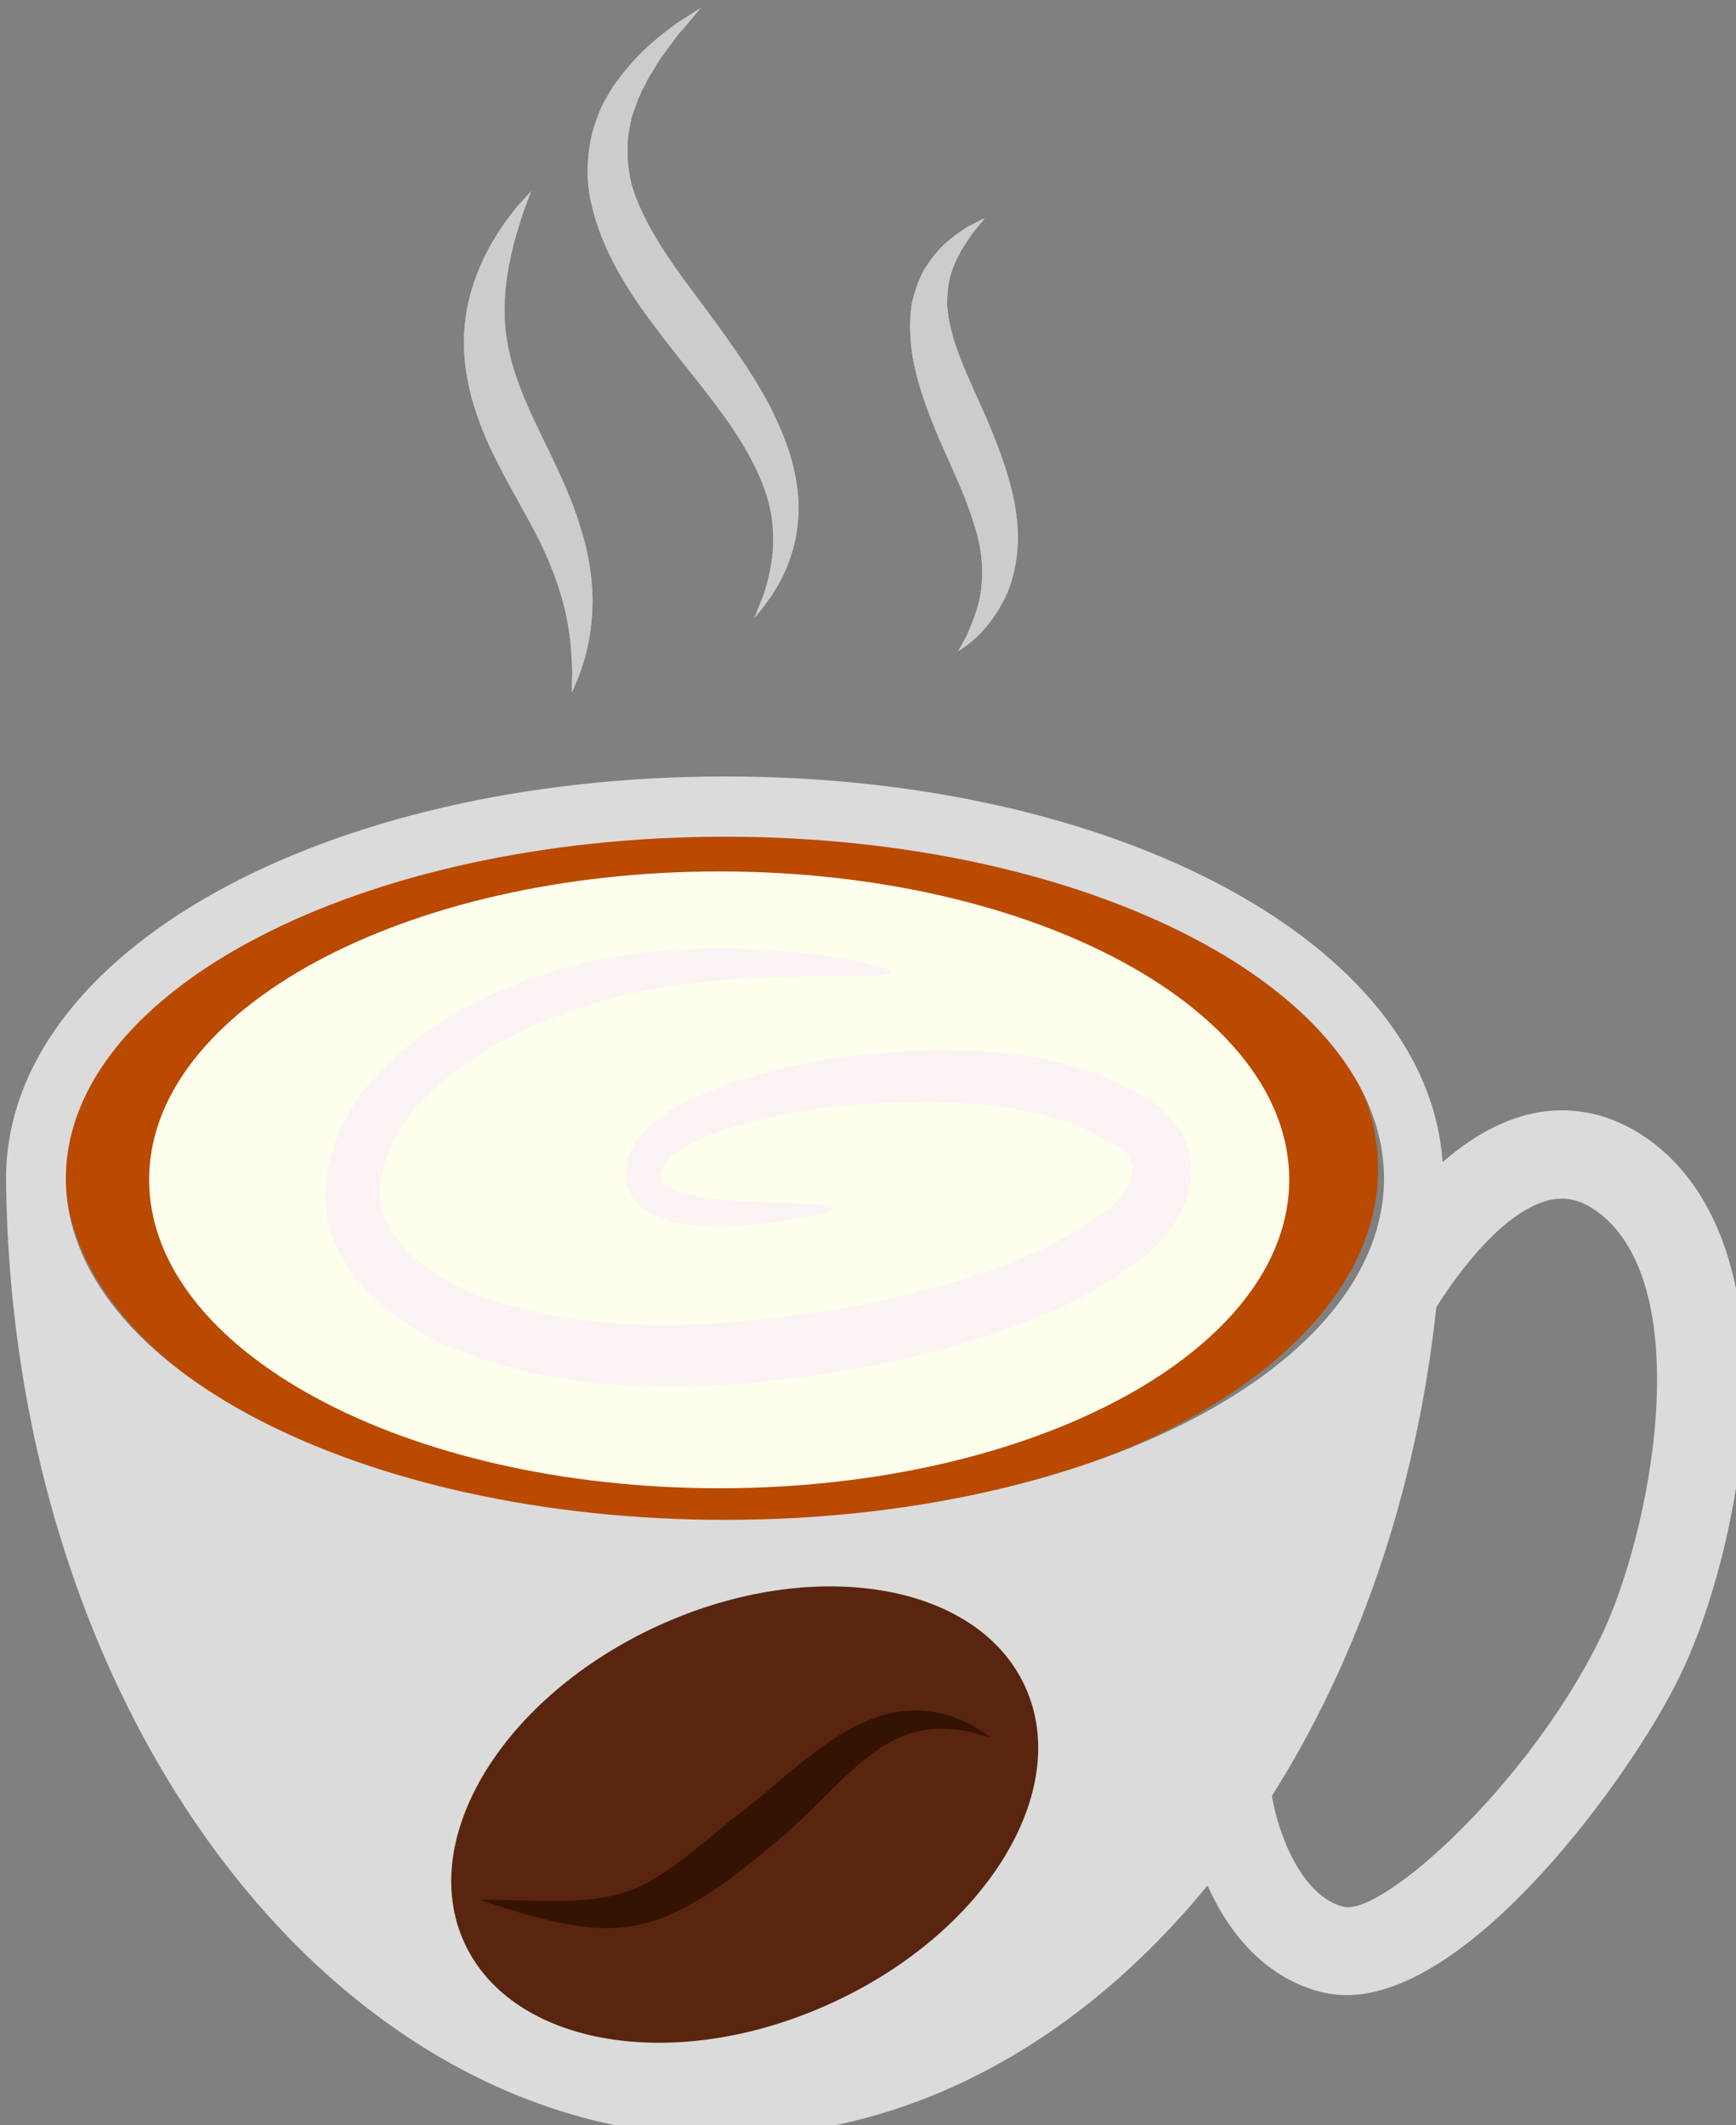 <?xml version="1.0" encoding="UTF-8" standalone="no"?>
<!-- Created with Inkscape (http://www.inkscape.org/) -->

<svg
   xmlns:dc="http://purl.org/dc/elements/1.1/"
   xmlns:cc="http://creativecommons.org/ns#"
   xmlns:rdf="http://www.w3.org/1999/02/22-rdf-syntax-ns#"
   xmlns:svg="http://www.w3.org/2000/svg"
   xmlns="http://www.w3.org/2000/svg"
   xmlns:sodipodi="http://sodipodi.sourceforge.net/DTD/sodipodi-0.dtd"
   xmlns:inkscape="http://www.inkscape.org/namespaces/inkscape"
   width="1099.747mm"
   height="1346.134mm"
   viewBox="0 0 1099.747 1346.134"
   version="1.1"
   id="svg8"
   inkscape:version="0.92.4 (5da689c313, 2019-01-14)"
   sodipodi:docname="Cappuccino.svg">
  <rect x="0" y="0" width="1099.747" height="1346.134" fill="#808080" stroke="none"/>
  <defs
     id="defs2">
    <style
       type="text/css"
       id="style2">
   <![CDATA[
    .fil3 {fill:#A6B8BE}
    .fil1 {fill:#A6B8BE}
    .fil4 {fill:#597480}
    .fil0 {fill:#597480}
    .fil2 {fill:#F0D98D}
   ]]>
  </style>
    <style
       type="text/css"
       id="style2-6">
   <![CDATA[
    .fil0 {fill:#EDEBE8;fill-rule:nonzero}
    .fil1 {fill:#F4F4F4;fill-rule:nonzero}
   ]]>
  </style>
    <style
       type="text/css"
       id="style2-2">
   <![CDATA[
    .fil3 {fill:#006837;fill-rule:nonzero}
    .fil2 {fill:#CCCCCC;fill-rule:nonzero}
    .fil1 {fill:#CCCCCC;fill-rule:nonzero}
    .fil0 {fill:#FAFFD6;fill-rule:nonzero}
   ]]>
  </style>
    <style
       type="text/css"
       id="style2-9">
   <![CDATA[
    .str0 {stroke:white;stroke-width:70.56}
    .fil10 {fill:#351302;fill-rule:nonzero}
    .fil1 {fill:#467691;fill-rule:nonzero}
    .fil6 {fill:#59180E;fill-rule:nonzero}
    .fil9 {fill:#59250E;fill-rule:nonzero}
    .fil7 {fill:#703213;fill-rule:nonzero}
    .fil8 {fill:#7C3516;fill-rule:nonzero}
    .fil2 {fill:#843523;fill-rule:nonzero}
    .fil3 {fill:#96442D;fill-rule:nonzero}
    .fil5 {fill:#CCCCCC;fill-rule:nonzero}
    .fil4 {fill:#E89C2D;fill-rule:nonzero}
    .fil11 {fill:#F4F2F2;fill-rule:nonzero}
    .fil0 {fill:white;fill-rule:nonzero}
   ]]>
  </style>
  </defs>
  <sodipodi:namedview
     id="base"
     pagecolor="#ffffff"
     bordercolor="#666666"
     borderopacity="1.0"
     inkscape:pageopacity="0.0"
     inkscape:pageshadow="2"
     inkscape:zoom="0.0875"
     inkscape:cx="1284.3254"
     inkscape:cy="2809.2098"
     inkscape:document-units="mm"
     inkscape:current-layer="Vrstva_x0020_1-4"
     showgrid="false"
     inkscape:window-width="1920"
     inkscape:window-height="1001"
     inkscape:window-x="-9"
     inkscape:window-y="-9"
     inkscape:window-maximized="1" />
  <g
     inkscape:label="Vrstva 1"
     inkscape:groupmode="layer"
     id="layer1"
     transform="translate(413.421,454.031)">
 
 <g
   transform="matrix(0.265,0,0,0.265,-2850.999,-3706.675)"
   id="Vrstva_x0020_1">

  
  
  
  
  
  
  
 
 
 

 
 <g
   transform="translate(795.891,299.21)"
   id="Vrstva_x0020_1-4">

  <path
   inkscape:connector-curvature="0"
   d="m 11697,14769 c 0,469.809 -702.793,850.008 -1569.443,850.008 -867.93,0 -1570.723,-380.199 -1570.723,-850.008 0,-468.529 702.793,-848.728 1570.723,-848.728 866.65,0 1569.443,380.199 1569.443,848.728 z"
   style="fill:#b94a00;fill-opacity:1;fill-rule:nonzero;stroke-width:1.28"
   id="path7-1"
   class="fil0" />
<path
   inkscape:connector-curvature="0"
   d="m 11484.516,14794.656 c 0,407.771 -609.992,737.767 -1362.203,737.767 -753.322,0 -1363.313,-329.996 -1363.313,-737.767 0,-406.661 609.991,-736.656 1363.313,-736.656 752.211,0 1362.203,329.995 1362.203,736.656 z"
   style="fill:#fdffec;fill-opacity:1;fill-rule:nonzero;stroke-width:1.111"
   id="path7"
   class="fil0" />

  <path
   inkscape:connector-curvature="0"
   d="m 12227,15893 c -172,349 -519,661 -612,640 -99,-24 -156,-170 -172,-265 205,-324 346,-726 393,-1168 57,-91 165,-233 273,-257 26,-5 65,-8 117,32 235,182 124,768 1,1018 z m -2091,-285 c -870,0 -1576,-365 -1576,-816 0,-451 706,-817 1576,-817 870,0 1575,366 1575,817 0,451 -705,816 -1575,816 z m 2220,-900 c -90,-69 -191,-93 -292,-71 -80,18 -151,62 -213,116 -35,-520 -775,-922 -1715,-922 -964,0 -1719,422 -1719,961 11,1267 776,2290 1719,2290 444,0 848,-227 1153,-600 52,116 140,223 277,256 18,4 37,6 56,6 299,0 678,-521 794,-758 149,-301 288,-1008 -60,-1278 z"
   style="fill:#dbdbdb;fill-opacity:1;fill-rule:nonzero"
   id="path9"
   class="fil1" />

  
  
  
  
 
 
 <g
   transform="translate(6668.477,133.65)"
   id="Vrstva_x0020_1-2">

  
  
  
  
  
  
  <path
   d="m 3003.745,12298.022 c 0,0 -6.487,16.681 -17.608,47.264 -10.194,30.582 -25.022,75.066 -35.216,128.817 -10.194,53.751 -15.755,116.77 -4.634,183.495 11.121,66.726 38.923,136.231 75.993,212.224 36.143,75.066 75.066,151.986 98.235,228.905 25.022,76.92 33.363,151.986 28.729,212.225 -3.707,61.165 -17.608,107.502 -28.729,139.011 -12.048,30.582 -19.462,46.337 -19.462,46.337 0,0 0,-17.608 0.927,-50.044 -0.927,-32.436 -2.78,-77.846 -13.901,-131.598 -11.121,-53.751 -31.509,-113.062 -63.018,-177.934 -31.509,-63.945 -74.139,-132.524 -113.989,-214.078 -38.923,-81.553 -67.652,-171.447 -67.652,-256.707 -1.853,-85.261 23.169,-157.546 49.117,-211.298 26.875,-54.677 56.531,-92.674 76.92,-118.623 22.242,-24.095 34.289,-37.996 34.289,-37.996 z"
   style="fill:#cccccc;fill-rule:nonzero;stroke-width:0.927"
   id="path19"
   class="fil5"
   inkscape:connector-curvature="0" />

  <path
   d="m 3408.731,11860.6 c 0,0 -15.755,18.534 -42.63,50.97 -14.828,14.828 -28.729,37.07 -46.337,60.239 -9.268,11.121 -16.681,25.022 -25.022,38.923 -4.634,7.414 -9.267,13.901 -12.974,21.315 -3.707,7.414 -7.414,15.755 -12.048,23.168 -3.707,8.341 -7.414,16.682 -11.121,25.023 -2.78,8.34 -5.561,16.681 -9.268,25.948 -7.414,17.608 -9.267,37.07 -12.974,55.605 -4.634,37.996 -2.78,78.773 7.414,120.476 24.095,83.407 80.627,168.667 148.279,258.562 66.725,89.894 134.378,179.788 183.495,273.389 23.169,47.263 43.557,94.527 54.678,141.791 11.121,46.337 15.755,92.674 11.121,133.451 -7.414,82.48 -39.85,139.938 -63.019,176.081 -25.022,35.216 -40.777,52.824 -40.777,52.824 0,0 8.341,-21.315 24.095,-61.165 12.048,-39.849 26.876,-98.234 18.535,-167.74 -6.487,-68.579 -41.703,-144.572 -93.601,-222.418 -52.824,-78.773 -123.257,-159.4 -193.689,-253.928 -69.506,-92.674 -131.597,-197.396 -150.132,-310.458 -8.341,-56.532 -2.78,-112.136 12.048,-160.327 8.341,-23.168 15.755,-46.337 27.802,-64.872 5.56,-10.194 11.121,-19.461 16.681,-28.729 6.487,-9.267 12.974,-17.608 18.535,-25.022 49.117,-63.945 100.088,-101.941 134.378,-126.964 36.143,-23.168 56.531,-36.142 56.531,-36.142 z"
   style="fill:#cccccc;fill-rule:nonzero;stroke-width:0.927"
   id="path21"
   class="fil5"
   inkscape:connector-curvature="0" />

  <path
   d="m 4088.034,12362.894 c 0,0 -10.194,12.974 -28.729,35.216 -15.755,23.169 -40.777,57.458 -52.824,101.015 -6.487,22.242 -8.341,46.337 -8.341,71.359 1.853,25.949 7.414,53.751 15.755,82.48 17.608,57.458 49.117,121.404 80.627,193.69 30.582,72.285 58.385,147.352 68.579,221.491 11.121,74.139 -0.927,147.352 -25.022,199.25 -50.971,103.795 -117.696,129.744 -113.989,131.597 0,0 7.414,-13.901 21.315,-38.923 11.121,-26.876 28.729,-63.945 34.289,-111.209 5.56,-46.337 1.853,-100.088 -18.535,-158.473 -17.608,-59.312 -48.191,-123.257 -79.7,-194.616 -30.582,-72.286 -59.312,-146.425 -68.579,-222.418 -4.634,-37.997 -4.634,-75.993 1.853,-110.283 8.341,-34.289 19.462,-65.798 37.07,-89.894 31.509,-49.117 70.433,-73.212 95.454,-89.894 26.875,-13.901 40.777,-20.388 40.777,-20.388 z"
   style="fill:#cccccc;fill-rule:nonzero;stroke-width:0.927"
   id="path23"
   class="fil5"
   inkscape:connector-curvature="0" />

  <path
   d="m 3698.01,16605.59 c -341.999,156.272 -703.634,95.727 -808.36,-134.182 -104.727,-229.908 86.727,-542.452 427.907,-697.906 341.999,-155.454 702.815,-95.727 808.36,134.181 104.727,229.909 -87.545,542.453 -427.907,697.907 z"
   style="fill:#843523;fill-rule:nonzero;stroke-width:0.818"
   id="path25"
   class="fil2"
   inkscape:connector-curvature="0" />

  <path
   d="m 2924.013,16377.318 c 0,0 18,0 50.727,0 31.909,-0.818 79.363,0.818 135.818,0 56.454,-1.636 119.454,-7.364 177.545,-39.273 58.909,-31.909 119.454,-83.454 187.363,-139.908 35.182,-27.818 66.272,-50.727 97.363,-77.727 31.091,-26.182 62.181,-52.364 94.091,-76.091 31.909,-23.727 64.636,-45 99,-59.727 34.364,-14.727 69.545,-24.545 101.454,-25.363 65.454,-4.091 112.09,18 141.545,32.727 27.818,18 42.545,28.636 42.545,28.636 0,0 -17.182,-4.909 -49.091,-13.091 -31.091,-4.909 -76.909,-10.636 -125.999,4.909 -49.091,13.909 -99,51.545 -150.545,101.454 -27,27 -54.818,54.818 -83.454,83.455 -29.454,29.454 -65.454,58.908 -99.818,85.908 -66.272,54.818 -138.272,108.818 -218.454,139.091 -40.091,14.727 -81.818,20.454 -119.454,20.454 -37.636,0 -70.363,-5.727 -99,-11.454 -58.091,-13.091 -103.091,-27.818 -134.181,-37.637 -30.273,-10.636 -47.454,-16.363 -47.454,-16.363 z"
   style="fill:#59180e;fill-rule:nonzero;stroke-width:0.818"
   id="path27"
   class="fil6"
   inkscape:connector-curvature="0" />

  
  
  
  <path
   d="m 3003.745,12298.022 c 0,0 -6.487,16.681 -17.608,47.264 -10.194,30.582 -25.022,75.066 -35.216,128.817 -10.194,53.751 -15.755,116.77 -4.634,183.495 11.121,66.726 38.923,136.231 75.993,212.224 36.143,75.066 75.066,151.986 98.235,228.905 25.022,76.92 33.363,151.986 28.729,212.225 -3.707,61.165 -17.608,107.502 -28.729,139.011 -12.048,30.582 -19.462,46.337 -19.462,46.337 0,0 0,-17.608 0.927,-50.044 -0.927,-32.436 -2.78,-77.846 -13.901,-131.598 -11.121,-53.751 -31.509,-113.062 -63.018,-177.934 -31.509,-63.945 -74.139,-132.524 -113.989,-214.078 -38.923,-81.553 -67.652,-171.447 -67.652,-256.707 -1.853,-85.261 23.169,-157.546 49.117,-211.298 26.875,-54.677 56.531,-92.674 76.92,-118.623 22.242,-24.095 34.289,-37.996 34.289,-37.996 z"
   style="fill:#cccccc;fill-rule:nonzero;stroke-width:0.927"
   id="path35"
   class="fil5"
   inkscape:connector-curvature="0" />

  <path
   d="m 3408.731,11860.6 c 0,0 -15.755,18.534 -42.63,50.97 -14.828,14.828 -28.729,37.07 -46.337,60.239 -9.268,11.121 -16.681,25.022 -25.022,38.923 -4.634,7.414 -9.267,13.901 -12.974,21.315 -3.707,7.414 -7.414,15.755 -12.048,23.168 -3.707,8.341 -7.414,16.682 -11.121,25.023 -2.78,8.34 -5.561,16.681 -9.268,25.948 -7.414,17.608 -9.267,37.07 -12.974,55.605 -4.634,37.996 -2.78,78.773 7.414,120.476 24.095,83.407 80.627,168.667 148.279,258.562 66.725,89.894 134.378,179.788 183.495,273.389 23.169,47.263 43.557,94.527 54.678,141.791 11.121,46.337 15.755,92.674 11.121,133.451 -7.414,82.48 -39.85,139.938 -63.019,176.081 -25.022,35.216 -40.777,52.824 -40.777,52.824 0,0 8.341,-21.315 24.095,-61.165 12.048,-39.849 26.876,-98.234 18.535,-167.74 -6.487,-68.579 -41.703,-144.572 -93.601,-222.418 -52.824,-78.773 -123.257,-159.4 -193.689,-253.928 -69.506,-92.674 -131.597,-197.396 -150.132,-310.458 -8.341,-56.532 -2.78,-112.136 12.048,-160.327 8.341,-23.168 15.755,-46.337 27.802,-64.872 5.56,-10.194 11.121,-19.461 16.681,-28.729 6.487,-9.267 12.974,-17.608 18.535,-25.022 49.117,-63.945 100.088,-101.941 134.378,-126.964 36.143,-23.168 56.531,-36.142 56.531,-36.142 z"
   style="fill:#cccccc;fill-rule:nonzero;stroke-width:0.927"
   id="path37"
   class="fil5"
   inkscape:connector-curvature="0" />

  <path
   d="m 4088.034,12362.894 c 0,0 -10.194,12.974 -28.729,35.216 -15.755,23.169 -40.777,57.458 -52.824,101.015 -6.487,22.242 -8.341,46.337 -8.341,71.359 1.853,25.949 7.414,53.751 15.755,82.48 17.608,57.458 49.117,121.404 80.627,193.69 30.582,72.285 58.385,147.352 68.579,221.491 11.121,74.139 -0.927,147.352 -25.022,199.25 -50.971,103.795 -117.696,129.744 -113.989,131.597 0,0 7.414,-13.901 21.315,-38.923 11.121,-26.876 28.729,-63.945 34.289,-111.209 5.56,-46.337 1.853,-100.088 -18.535,-158.473 -17.608,-59.312 -48.191,-123.257 -79.7,-194.616 -30.582,-72.286 -59.312,-146.425 -68.579,-222.418 -4.634,-37.997 -4.634,-75.993 1.853,-110.283 8.341,-34.289 19.462,-65.798 37.07,-89.894 31.509,-49.117 70.433,-73.212 95.454,-89.894 26.875,-13.901 40.777,-20.388 40.777,-20.388 z"
   style="fill:#cccccc;fill-rule:nonzero;stroke-width:0.927"
   id="path39"
   class="fil5"
   inkscape:connector-curvature="0" />

  <path
   d="m 3720.101,16630.135 c -369.817,169.363 -762.542,103.909 -876.269,-145.636 -113.727,-249.544 94.091,-588.27 464.725,-757.633 369.817,-168.545 762.542,-103.091 876.269,146.454 113.727,248.726 -94.091,588.27 -464.725,756.815 z"
   style="fill:#59250e;fill-rule:nonzero;stroke-width:0.818"
   id="path41"
   class="fil9"
   inkscape:connector-curvature="0" />

  <path
   d="m 2880.649,16382.227 c 0,0 19.636,0 54.818,0.818 35.182,0 86.727,2.455 148.09,1.636 61.363,-0.818 130.09,-7.363 193.908,-40.908 64.636,-34.364 130.909,-90.818 204.545,-152.182 37.636,-29.454 72,-55.636 105.545,-85.09 33.545,-28.636 67.091,-56.455 102.272,-82.636 34.364,-25.364 69.545,-48.273 106.363,-64.636 36.818,-16.364 74.454,-27 108.818,-28.637 70.363,-4.909 121.09,18.818 152.181,34.364 31.091,18.818 46.636,30.272 46.636,30.272 0,0 -18.818,-4.909 -52.364,-14.727 -33.545,-5.727 -83.454,-13.091 -137.454,3.273 -54,14.727 -108.818,55.636 -166.09,110.454 -28.636,28.636 -58.909,58.091 -90.818,89.182 -31.909,31.909 -71.182,63.817 -107.181,93.272 -72.818,59.727 -150.545,117.818 -236.454,150.545 -43.364,16.363 -88.363,22.909 -127.636,22.909 -40.909,0.818 -76.091,-5.727 -108,-11.455 -63,-13.091 -111.272,-28.636 -144.818,-39.272 -33.545,-10.637 -52.363,-17.182 -52.363,-17.182 z"
   style="fill:#351302;fill-rule:nonzero;stroke-width:0.818"
   id="path43"
   class="fil10"
   inkscape:connector-curvature="0" />

  <path
   d="m 3726.846,14730.48 c 0,5.269 -19.318,10.538 -56.199,18.441 -37.759,7.024 -93.08,16.684 -166.841,21.952 -36.881,1.757 -79.03,3.513 -125.57,-2.634 -23.709,-3.512 -49.174,-7.025 -76.396,-19.318 -13.172,-5.269 -31.612,-16.685 -43.906,-29.856 -13.172,-13.172 -23.709,-30.734 -27.221,-50.053 -4.391,-19.318 -0.878,-39.515 4.391,-59.711 6.147,-20.197 14.928,-35.125 26.343,-50.053 21.953,-28.099 48.296,-48.296 76.396,-64.98 55.321,-34.246 116.789,-57.077 180.891,-76.396 64.102,-19.318 132.595,-35.124 203.722,-46.54 36.002,-6.146 74.639,-9.659 111.52,-12.293 36.881,-4.391 75.518,-5.269 115.033,-7.025 78.152,-0.878 160.695,0 245.871,14.05 84.299,14.928 173.866,37.759 257.287,85.177 10.537,4.39 21.953,12.293 32.49,19.318 11.415,8.781 22.831,15.806 33.368,27.222 21.953,20.196 43.028,47.418 53.565,80.786 12.294,33.368 13.172,70.249 6.147,102.739 -7.025,32.49 -20.197,60.59 -36.003,84.299 -15.806,23.709 -33.368,45.661 -52.687,63.224 l -8.781,8.781 c -3.513,3.512 -7.025,5.268 -9.659,7.903 l -14.928,10.537 -30.734,21.953 -29.856,21.075 -32.49,18.44 c -21.075,12.294 -42.149,25.465 -64.102,36.003 -88.689,43.027 -181.769,77.273 -277.483,104.495 -95.714,26.343 -193.185,47.418 -292.411,64.102 -199.331,30.734 -397.785,45.662 -591.847,22.831 -24.587,-3.512 -48.296,-7.025 -72.883,-10.537 l -35.124,-5.269 -36.003,-8.781 c -22.831,-6.147 -46.54,-12.294 -70.249,-17.562 -22.831,-6.147 -45.662,-16.685 -67.615,-23.709 -22.831,-9.66 -45.662,-15.806 -67.615,-27.222 -22.831,-10.537 -43.906,-21.953 -64.102,-35.124 -42.149,-25.466 -80.786,-56.2 -115.033,-92.202 -34.246,-36.881 -63.224,-80.786 -80.786,-130.839 -17.562,-50.052 -21.075,-104.495 -11.415,-154.547 5.269,-23.709 11.415,-46.54 19.318,-68.493 l 12.294,-32.49 c 5.269,-10.538 11.415,-20.197 16.684,-29.856 l 16.684,-29.856 c 6.147,-8.781 13.172,-17.562 19.318,-26.343 l 20.197,-25.466 21.075,-23.709 c 58.834,-60.589 122.936,-106.251 187.038,-144.01 31.612,-19.318 65.858,-33.368 98.349,-47.418 32.49,-14.05 64.102,-28.978 96.592,-37.759 127.326,-44.783 249.384,-56.199 353.879,-64.102 104.495,-4.39 194.941,0.878 266.946,8.781 36.881,4.391 68.493,8.781 96.592,12.294 27.221,4.39 50.931,9.659 69.371,14.05 37.759,8.781 57.077,14.927 56.199,20.196 -0.878,5.269 -21.075,7.903 -58.834,9.659 -19.318,0 -43.028,0 -70.249,0 -28.1,0 -59.712,0.878 -95.714,0.878 -141.376,4.391 -351.245,7.903 -582.188,97.471 -29.856,8.781 -57.077,23.709 -86.055,38.637 -28.1,14.05 -57.955,27.221 -85.177,45.662 -56.199,36.002 -110.642,78.152 -155.426,129.082 l -16.684,19.319 -14.05,20.196 -14.928,20.197 -10.537,21.952 c -3.512,7.903 -8.781,14.928 -11.415,21.953 l -7.903,23.709 c -6.147,15.806 -9.659,31.612 -12.294,47.418 -9.659,59.712 13.172,118.545 62.346,168.598 24.587,25.465 54.443,48.296 87.811,67.614 16.684,9.66 34.246,19.319 51.809,27.222 16.684,8.781 37.759,14.05 57.077,21.075 19.319,6.146 37.759,14.049 58.834,19.318 20.197,5.269 40.393,9.659 61.468,14.928 l 31.612,7.025 31.612,4.39 c 21.953,3.513 43.028,6.147 64.98,8.782 175.622,18.44 362.66,4.39 552.332,-24.588 94.836,-15.806 187.038,-36.002 276.605,-59.711 88.689,-25.465 173.866,-55.321 252.018,-93.08 19.318,-9.659 37.759,-20.197 56.199,-30.734 l 28.1,-14.928 25.465,-18.44 25.465,-17.562 13.172,-8.782 c 1.756,-0.878 3.512,-1.756 3.512,-2.634 l 3.513,-2.634 c 14.05,-13.172 24.587,-26.344 33.368,-39.515 18.44,-27.222 21.953,-49.175 17.562,-64.102 -2.634,-7.903 -7.903,-16.685 -17.562,-26.344 -4.391,-4.39 -10.537,-8.781 -15.806,-13.172 -7.903,-4.39 -14.05,-9.659 -22.831,-14.049 -129.961,-76.396 -288.021,-92.202 -433.787,-94.836 -72.883,0.878 -144.888,2.634 -211.625,10.537 -67.615,7.903 -131.717,19.318 -192.306,33.368 -59.712,14.928 -115.033,32.49 -160.695,57.077 -21.953,11.416 -42.149,25.466 -54.443,39.516 -7.025,7.024 -11.415,15.806 -14.05,20.196 -1.756,5.269 -4.391,10.537 -3.513,16.684 0.878,5.269 2.634,10.538 6.147,14.928 4.391,4.391 7.025,7.025 15.806,12.294 14.928,8.781 35.124,14.049 54.443,18.44 39.515,8.781 79.03,12.294 114.154,14.928 70.249,3.512 126.448,3.512 164.207,6.147 38.637,1.756 59.712,6.147 58.834,11.415 z"
   style="fill:#fcf4f4;fill-opacity:1;fill-rule:nonzero;stroke-width:0.878"
   id="path45"
   class="fil11"
   inkscape:connector-curvature="0" />

 </g>

</g>

</g>

</g>
</svg>
